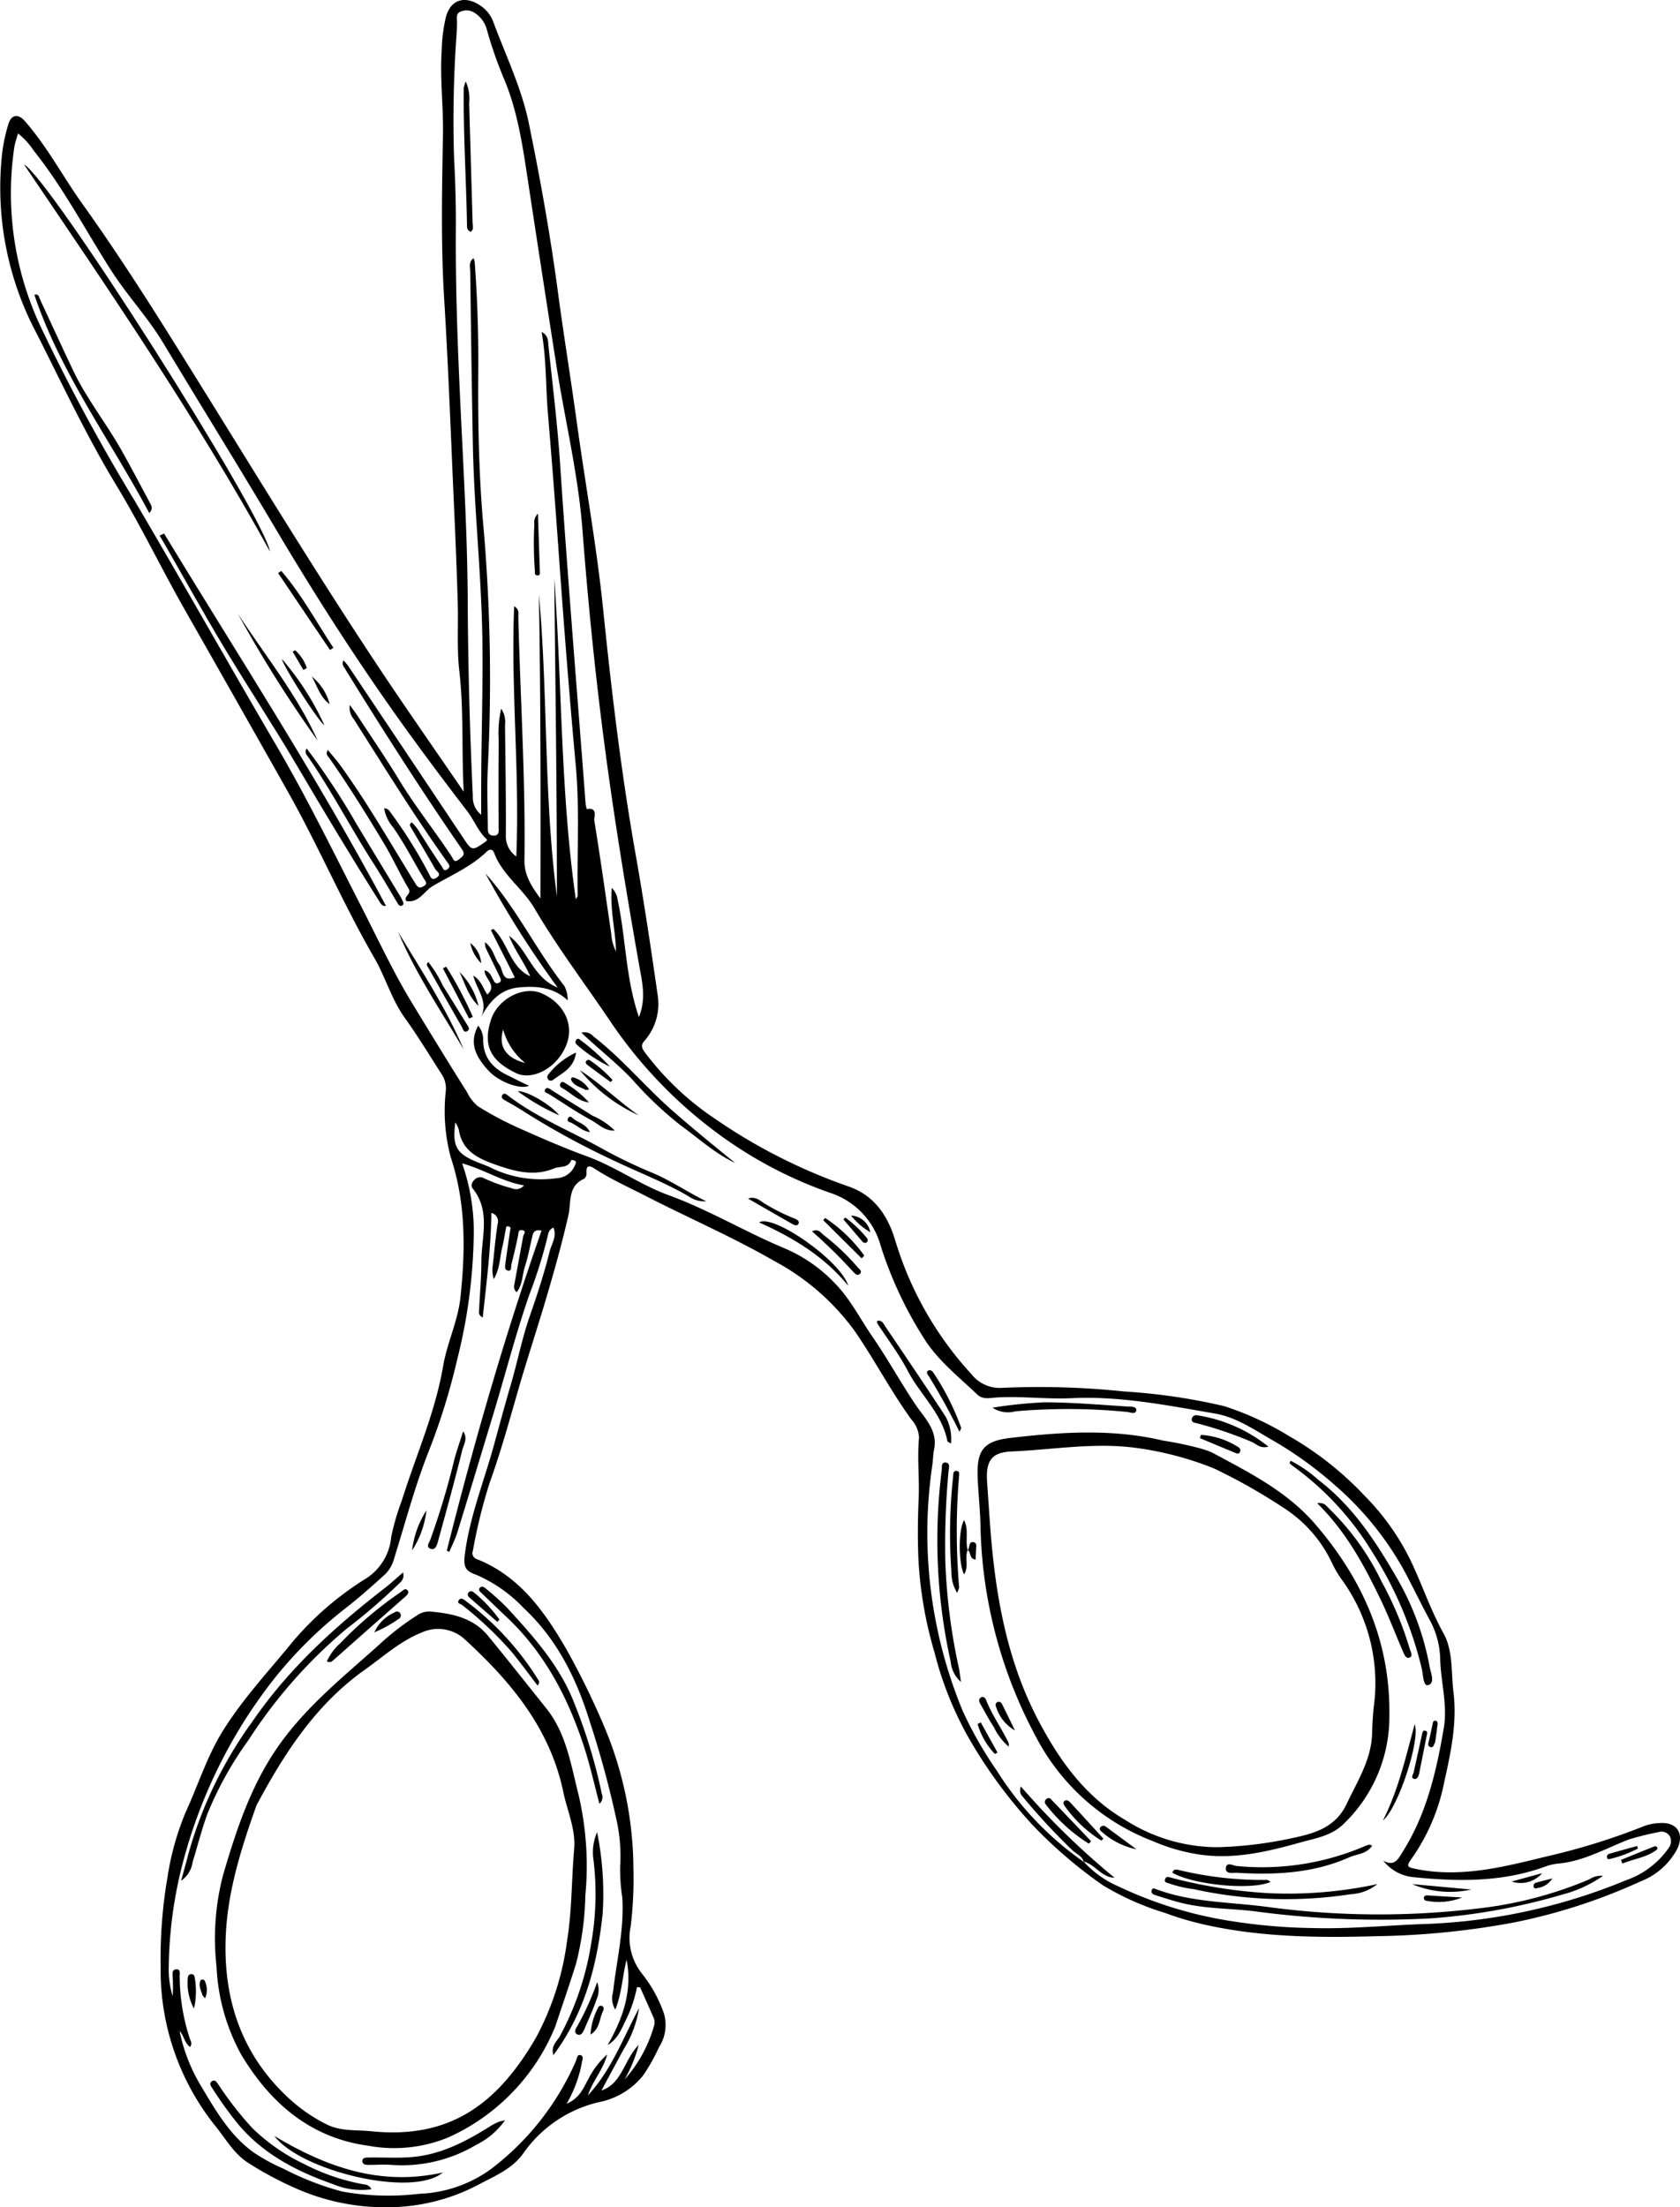 <svg xmlns="http://www.w3.org/2000/svg" viewBox="0 0 201.746 265.045">
  <g>
    <path d="M55.687,95.065c-.269-4.849.024-9.682-.529-14.492-.31-2.694-.105-5.444-.188-8.167q-.171-5.6-.431-11.2c-.379-8.438-.683-16.881-1.2-25.311-.407-6.592-.262-13.173-.145-19.763.06-3.365-.38-6.729-.15-10.1a19.406,19.406,0,0,1,.506-4C54.256-.478,56.364-.435,58.024.925a3.953,3.953,0,0,1,1.207,1.684c1.493,4.035,3.4,7.945,4.271,12.172,1.376,6.7,2.582,13.428,3.486,20.21.69,5.18,1.539,10.339,2.249,15.517,1.039,7.58,2.422,15.1,3.2,22.729,1.006,9.8,2.164,19.585,3.883,29.3.992,5.6,1.839,11.236,2.645,16.871a6.731,6.731,0,0,1-1.594,5.6c-.462.521-.28.874.076,1.369A34.513,34.513,0,0,0,86,134.433a66.806,66.806,0,0,0,15.964,8.058c2.951,1.05,4.581,3.349,5.5,6.314a41.263,41.263,0,0,0,9.189,16.2,4.345,4.345,0,0,0,3.764,1.644,98.44,98.44,0,0,1,14.591.438A72.2,72.2,0,0,1,147,168.845a35.977,35.977,0,0,1,7.782,3.587,39.2,39.2,0,0,1,9.1,7.186,29.4,29.4,0,0,1,5.457,7.643c1.406,2.911,2.413,5.991,3.994,8.841,1.187,2.138.913,4.689,1.208,7.072.456,3.686-.315,7.254-1.1,10.783a23.965,23.965,0,0,1-3.83,9.09c-.783,1.073-.709,1.152.538,1.4,5.334,1.043,10.412-.264,15.529-1.517a79.472,79.472,0,0,0,11.818-3.679,5.878,5.878,0,0,1,1.789-.336c2.038-.16,3.026,1.207,2.13,3.1a8.428,8.428,0,0,1-4.4,3.9,69.225,69.225,0,0,1-15.162,4.925,97.008,97.008,0,0,1-16.455,1.653c-6.715.19-13.467.154-20.1-1.245a37.628,37.628,0,0,1-5.408-1.55,32.776,32.776,0,0,1-7.467-3.329,54.88,54.88,0,0,1-8.472-7.277,58.185,58.185,0,0,1-7.587-10.341,41.655,41.655,0,0,1-4.142-10.328A48.256,48.256,0,0,1,110.3,187.4c-.114-2.476-.09-4.966.019-7.443.108-2.445-.191-4.886.047-7.335a3.594,3.594,0,0,0-.961-2.224c-2.425-3.365-4.354-7.042-6.689-10.462a28.6,28.6,0,0,0-9.764-8.533c-5.017-2.887-10.325-5.176-15.458-7.815-1.992-1.024-4.057-1.946-5.955-3.167-.439-.283-1.209-.832-1.111.469a.8.8,0,0,1-.279.653c-2,.864-1.546,2.874-1.888,4.376-.8,3.5-1.764,6.932-2.787,10.366-1.059,3.554-2.224,7.075-3.25,10.64-1.071,3.719-2.1,7.463-3.419,11.114a62.826,62.826,0,0,0-2.015,8.162.763.763,0,0,0,.505,1.028c5.086,2.031,8.057,6.236,10.666,10.715a93,93,0,0,1,4.761,9.77A44.373,44.373,0,0,1,76.063,224.3a47.333,47.333,0,0,1-.331,7.047A6.88,6.88,0,0,0,77.1,237a16.21,16.21,0,0,1,2.638,4.809,4.905,4.905,0,0,1-.6,4.017,21.773,21.773,0,0,1-1.916,3.4,9,9,0,0,1-5.337,3.206,15.306,15.306,0,0,0-9.029,6.117c-1.285,1.827-3.286,2.675-5.15,3.652a23.588,23.588,0,0,1-11.274,2.847A26.537,26.537,0,0,1,36.29,263.1a41.472,41.472,0,0,1-6.595-3.457c-1.643-1.1-2.591-2.807-3.779-4.288a29.876,29.876,0,0,1-6.624-19.117,57.788,57.788,0,0,1,.842-10.943,32.74,32.74,0,0,1,2.143-7.641c1.52-3.306,2.593-6.807,4.554-9.926,2.421-3.852,5.516-7.145,8.367-10.65a37.231,37.231,0,0,1,8.776-7.546,6.618,6.618,0,0,0,3.006-4.981,28.358,28.358,0,0,1,1.261-4.335c1.688-5.391,4.019-10.577,4.979-16.207.476-2.789,1.78-5.388,2.078-8.257.588-5.67.672-11.239-1.169-16.787a21.512,21.512,0,0,1-.589-8,3.067,3.067,0,0,0-.488-1.944c-1.457-2.279-2.857-4.592-4.44-6.791S46.3,117.345,44.939,115c-3.758-6.5-6.7-13.421-10.384-19.962q-6.1-10.818-12.242-21.607c-2.846-4.983-5.329-10.181-8.3-15.083-3.578-5.9-6.489-12.132-9.59-18.261A37.279,37.279,0,0,1,.286,18.172a20.684,20.684,0,0,1,.706-3.223c.362-1.213,1.178-1.345,2.018-.382,2.676,3.063,4.562,6.676,6.917,9.962,4.954,6.916,9.448,14.14,13.933,21.355,7.1,11.418,14.087,22.9,21.526,34.106C48.752,85.059,52.249,90.042,55.687,95.065ZM130.141,223.57l-.018-.046a12.056,12.056,0,0,0,4.2,3,48.98,48.98,0,0,0,12.321,3.956,68.844,68.844,0,0,0,10.923,1.038c4.653.133,9.292-.358,13.94-.5a69.58,69.58,0,0,0,23.761-5.242,10.351,10.351,0,0,0,5.094-3.843,1.337,1.337,0,0,0,.193-1.381,1.155,1.155,0,0,0-1.358-.559,34.935,34.935,0,0,0-3.547.872c-2.764,1.059-5.37,2.589-8.4,2.9a6.33,6.33,0,0,0-1.553.323c-5.184,1.93-10.543,1.866-15.919,1.323a5.232,5.232,0,0,1-3.669-1.986c1.386.771,1.811-.239,2.344-1.082,2.867-4.539,4.038-9.645,4.927-14.834.483-2.818-.385-5.592-.435-8.4a10.214,10.214,0,0,0-1.31-4.682c-1.107-2.056-2.107-4.17-3.229-6.217a37.662,37.662,0,0,0-8.01-9.79,45.776,45.776,0,0,0-7.753-5.577c-2.15-1.247-4.251-2.678-6.735-3.106-5.7-.979-11.381-2.124-17.223-1.844-3,.145-6.011-.268-9.027-.083-.748.046-1.622.294-2.308-.363-2.259-2.16-4.768-4.111-6.43-6.8a47.013,47.013,0,0,1-5.143-10.995,9.272,9.272,0,0,0-6.137-6.433,50.99,50.99,0,0,1-13.267-6.981,54.738,54.738,0,0,1-12.761-13.12c-3.138-4.692-6.579-9.183-9.438-14.063-1.4-2.381-3.857-3.988-4.849-6.672-.157-.426-.517-.463-.875-.118-1.878,1.81-4.272,2.838-6.479,4.125-1.046.61-1.652,2.081-3.195,1.8-.361-.573.707-.794.284-1.5-1.047-1.757-1.887-3.638-2.939-5.392-2.1-3.5-4.257-6.966-6.6-10.31-.148-.211-.462-.388-.156-.938.537.658,1.06,1.238,1.515,1.867,3.284,4.542,6.056,9.411,9,14.169.317.511.5.607.994.324.524-.3.249-.536.05-.867-1.248-2.061-2.325-4.223-3.717-6.2a4.723,4.723,0,0,1-1.079-2.28c.545-.006.7.432.945.732a55.675,55.675,0,0,1,4.407,7.074c.22.365.3.948.938.527.689-.45.023-.738-.156-1.05-.934-1.631-1.888-3.251-2.846-4.869-.153-.259-.338-.489.027-.727a5.138,5.138,0,0,1,1.026,1.333c.861,1.338,1.72,2.679,2.613,4,.107.158.187.6.618.313.4-.265.28-.512.064-.8-.074-.1-.143-.2-.214-.3C49.636,97.783,46.1,92.046,42.487,86.355a2.075,2.075,0,0,1-.476-1.7c.436.613.72.986.976,1.378,1.652,2.528,3.366,5.02,4.929,7.6,1.931,3.188,4.267,6.089,6.309,9.195.254.385.288.858.922.339.481-.394.758-.567.3-1.228-4.9-7.1-9.537-14.367-14.061-21.709-.148-.239-.385-.51-.123-.933.223.27.417.467.569.693q6.859,10.242,13.706,20.494c1.15,1.727,1.112,1.754,2.83.542.052-.037.077-.114.135-.2-1.067-.93-1.527-2.287-2.37-3.387-3.082-4.019-6.125-8.079-9.039-12.21-4.945-7.013-9.561-14.26-13.944-21.651-4.458-7.518-9.068-14.946-13.576-22.435-1.841-3.057-4.3-5.656-6.22-8.658-3.079-4.814-5.725-9.911-9.308-14.4a8.786,8.786,0,0,0-1.886-2.062c-.169.623-.355,1.123-.438,1.639A37.637,37.637,0,0,0,5.149,39.779,231.38,231.38,0,0,0,16.206,60.186c5.76,9.786,11.33,19.684,17.065,29.484,3.63,6.2,6.771,12.653,10.041,19.04,2.018,3.941,3.886,7.978,6.183,11.753,2.171,3.568,4.349,7.139,6.583,10.672a5.136,5.136,0,0,0,1.3,1.692,39.63,39.63,0,0,0,4.751,2.547c2.767,1.24,5.555,2.454,8.4,3.494,3.407,1.245,6.354,3.406,9.763,4.648,4.823,1.757,9.238,4.428,13.976,6.4a18.221,18.221,0,0,1,6.163,4.359c1.742,1.843,2.891,4.136,4.324,6.214,1.841,2.671,3.4,5.529,5.217,8.222,1.085,1.605,2.661,3.055,2.2,5.33-.127.637-.122,1.3-.22,1.944a55.831,55.831,0,0,0,3.661,29.47,46.465,46.465,0,0,0,4.077,7.143A37.868,37.868,0,0,0,130.141,223.57ZM76.868,238.636l-.372-.028a15.639,15.639,0,0,1-1.259,3.793c-.589,1.155-1.01,2.444-2.268,3.161,1.849-3.21,2.991-6.525,2.28-10.237-.507,1.911-.548,3.928-1.355,5.985a2.532,2.532,0,0,1-.282-2.06c.421-3.795,1.365-7.535,1.115-11.4a22.82,22.82,0,0,1-.257-3.661,20.169,20.169,0,0,0-.481-5.857,117.045,117.045,0,0,0-3.118-11.468c-1.62-5.271-3.954-10.016-8.023-13.809a17.189,17.189,0,0,0-5.577-3.922c-1.234-.456-1.67-.774-1.454-2.454.583-4.539,2.275-8.718,3.472-13.055.681-2.469,1.343-4.944,2.065-7.4.8-2.731,1.335-5.531,2.278-8.228.889-2.543,1.725-5.116,2.374-7.728.22-.888.9-1.8.459-2.852-.565.215-.633.73-.718,1.123a58.743,58.743,0,0,1-2.165,6.881c-1.666,4.781-2.91,9.681-4.38,14.516-1.422,4.681-2.828,9.367-4.27,14.042-.25.809-.643,1.574-.97,2.36l-.31-.128c3.258-12.958,6.955-25.791,11.379-38.437-.7-.156-.963.1-1.074.56-.308,1.265-.531,2.556-.932,3.79-.319.98-.252,2.126-.977,3.04a.838.838,0,0,1-.3-.82c.354-1.96.723-3.918,1.078-5.878.047-.262.463-.661-.142-.749-.474-.069-.408.355-.475.677-.241,1.153-.5,2.3-.8,3.441-.07.267.089.822-.408.74-.456-.076-.348-.567-.3-.921q.265-1.929.554-3.857c.029-.2.144-.415-.132-.511-.4-.139-.358.206-.4.414-.141.676-.229,1.364-.4,2.032-.307,1.2-.253,2.511-1.023,3.87a3.585,3.585,0,0,1-.136-1.571c.2-1.7.328-3.4.6-5.085a1.033,1.033,0,0,0-.753-1.3c-.065,4.244-.581,8.361-1.044,12.567-.59-.323-.443-.715-.426-1.064.091-1.865.261-3.731.263-5.6,0-2.972,1.154-6.089-1.027-8.823-.283-.354-.112-.771.232-1.095a.913.913,0,0,1,1.115-.144,19.68,19.68,0,0,0,3.356,1.205,1.233,1.233,0,0,0,1.447-.346c-2.612-.449-4.794-1.918-7.432-2.649a24.7,24.7,0,0,1,1.387,9.03,64.494,64.494,0,0,1-1.982,14.533,78.426,78.426,0,0,1-3.478,11.169c-1.634,4.152-2.755,8.447-4.083,12.683a4.1,4.1,0,0,1-1.113,1.947c-1.576,1.43-3.163,2.843-4.848,4.15a51.021,51.021,0,0,0-8.272,8.145,59.781,59.781,0,0,0-6.853,10.815,60.477,60.477,0,0,0-4.1,10.772,51.929,51.929,0,0,0-1.889,13.247,10.994,10.994,0,0,0,.472,3.514,18.532,18.532,0,0,0,0-2.285c-.02-.415-.109-.937.466-.94.527,0,.36.532.375.857a24.245,24.245,0,0,0,1.22,7.472c.1.264.324.586.035.986-.7-.471-.729-1.362-1.268-1.914a20.817,20.817,0,0,0,2.554,6.573c1.756,2.937,3.471,5.948,6.322,8a22.531,22.531,0,0,0,3.64,1.983,34.219,34.219,0,0,0,7.04,2.73,31.349,31.349,0,0,0,9.218.266,15.628,15.628,0,0,0,8.584-2.943,32.666,32.666,0,0,0,10.242-13.012c.118-.273.137-.8.53-.7.469.119.221.568.178.924a15.3,15.3,0,0,1-1.831,4.915c1.6-.676,2.011-1.906,2.612-2.964a9.858,9.858,0,0,1,2.262-2.954c-.475,1.844-1.767,3.193-2.312,4.912,2.829-3.028,4.221-6.894,6.14-10.474a13.294,13.294,0,0,1-1.874,4.984q-1.326,2.454-2.647,4.91c2.517-.864,2.677-3.627,4.482-5.485a16.928,16.928,0,0,1-1.7,4.161,16.326,16.326,0,0,0,3.563-6.542,1.362,1.362,0,0,0-.062-.838C77.972,241.083,77.413,239.862,76.868,238.636Zm-.143-116.513c.912-2.268.365-4.314.01-6.332-1.586-9.009-3.067-18.035-4.24-27.1-1.08-8.344-1.91-16.717-2.553-25.109-.509-6.647-2.1-13.129-3.128-19.7q-1.761-11.27-3.471-22.543c-.612-4.057-1.229-8.151-2.867-11.986a49.52,49.52,0,0,1-2.012-5.8,3.425,3.425,0,0,0-1.5-2.026,1.75,1.75,0,0,0-1.625-.142c-.6.208-.465.769-.462,1.254s-.025.975-.049,1.462a144.034,144.034,0,0,0-.3,14.854c.148,2.8.234,5.609.214,8.413-.049,6.621.181,13.234.482,19.846.376,8.278.9,16.55.943,24.841q.059,11.767.614,23.523a2.683,2.683,0,0,0,1,2.257c0-1.855,0-3.576.013-5.3.047-5.31.21-10.622.129-15.93-.12-7.8-1-15.572-1.142-23.376q-.186-10.29-.311-20.582c-.007-.538-.222-1.178.395-1.644a2.325,2.325,0,0,1,.142.473q.477,6.5.426,13.014c-.043,5.971.052,11.948.546,17.886a212.846,212.846,0,0,1,.614,29.565c-.136,2.429-.041,4.872-.015,7.308,0,.431-.049,1.048.625,1.089.793.049.673-.534.671-1.066-.012-3.45-.024-6.9.015-10.35a13.176,13.176,0,0,1,.3-3.833,2.952,2.952,0,0,1,.456,2c.05,4.458.13,8.916.1,13.373A2.94,2.94,0,0,0,62,102.84c.426-10.076-.664-20-.257-30.044.659.379.488.891.5,1.292.236,9.738.875,19.465.735,29.212-.025,1.7.766,3.047,1.921,4.583.033-12.38.023-24.445-.183-36.517,1.1,12.073.566,24.24,2.162,36.279,0-12.721-.185-25.438-.316-38.164.937,12.782.74,25.632,2.586,38.521.129-.263.222-.364.22-.462-.082-5.233.249-10.479-.232-15.7-.8-8.674-1.466-17.356-2.084-26.044q-.578-8.1-1.259-16.2c-.271-3.2-.166-6.416-.751-9.736.846.44.763,1.144.821,1.688.5,4.694,1.078,9.385,1.392,14.093.911,13.631,2.035,27.245,3.069,40.867a3.439,3.439,0,0,0,.14.645c1.372-.247.836.96.908,1.4.736,4.512,1.363,9.042,2.029,13.566a5.422,5.422,0,0,0,.574,2.123c-.045-2.5-.737-4.953-.511-7.63a2.406,2.406,0,0,1,.7,1.409C75.167,112.626,75.11,117.423,76.725,122.123Zm-22.046,12.65c-.37,2.879.1,3.721,2.583,4.755.6.251,1.237.449,1.813.755a13.719,13.719,0,0,0,7.813,1.19,2.463,2.463,0,0,0,2.155-1.557c.082-.175.215-.389-.01-.537a.762.762,0,0,0-.437-.078c-.367,1.012-1.35.706-2.055,1-2.284.947-4.507.422-6.666-.324s-4.361-1.583-4.779-4.329A3.563,3.563,0,0,0,54.679,134.773Z"/>
    <path d="M138.416,221.07a26.531,26.531,0,0,1-14.009-12.508,55.73,55.73,0,0,1-6.664-25.394c-.05-1.837-.237-3.669-.329-5.5-.169-3.411.562-4.613,3.894-5,6.124-.717,12.279-1.131,18.386.323a39.14,39.14,0,0,1,4.2.868,11.583,11.583,0,0,1,1.627.542c4.477,2.406,9.04,4.68,12.447,8.648,5.667,6.6,9,14.088,8.878,22.927a17.825,17.825,0,0,1-5.577,13.116c-1.42,1.367-3.387,1.665-5.153,2.16-3.876,1.087-7.819,2.026-11.923,1.46A22.456,22.456,0,0,1,138.416,221.07Zm7.369-44.741a38.8,38.8,0,0,0-9.7-2.511c-4.855-.593-9.7.255-14.534.469-2.141.094-3.2.772-3.019,3.551.091,1.424.195,2.847.291,4.271.573,8.508,1.84,16.832,5.895,24.521,2.551,4.836,5.649,9.148,10.466,11.944a20.606,20.606,0,0,0,11.017,3.235,47.9,47.9,0,0,0,8.478-.986c2.728-.575,5.585-1.137,7.031-4.2,1.294-2.737,2.964-5.3,3.061-8.461.035-1.144.092-2.292.23-3.426a21.156,21.156,0,0,0-3.887-15.08,13.232,13.232,0,0,1-1.119-1.885,15.862,15.862,0,0,0-5.888-6.736A69.1,69.1,0,0,0,145.785,176.329Z"/>
    <path d="M59.05,122.193c.917-2.342,3.877-3.83,5.968-2.927,2.679,1.157,3.945,3.724,3.017,6.141-1.1,2.875-4.131,4.4-6.086,3.439C59.292,127.547,57.743,125.843,59.05,122.193Zm1.372,1.437c-.6,2.017.306,3.4,2.658,4.019A7.815,7.815,0,0,1,60.422,123.63Z"/>
    <path d="M19.7,64.067c9.008,14.817,18.469,29.361,26.653,44.709-.5.089-.653-.313-.859-.639-3.389-5.352-6.642-10.784-9.858-16.242-2.826-4.8-5.9-9.442-8.765-14.216-2.442-4.07-4.737-8.228-7.1-12.346-.2-.343-.406-.679-.609-1.019Z"/>
    <path d="M63.67,117.228c-.737-1.722-1.884-3.14-2.536-4.855,2.273,1.682,2.788,4.975,5.843,6.223A118.3,118.3,0,0,1,58.3,104.889c3.7,4.118,6.064,9.162,9.462,13.488a3.586,3.586,0,0,1,.41,1.745c-1.7-1.589-3.732-1.746-5.833-1.554-2.233.2-3.53,1.65-4.582,3.586.929-1.876-.466-3.256-.929-5.007.972.592,1.15,1.48,1.69,2.273,1.246-1.116-.36-1.9-.331-2.9.666.15.79.7,1.034,1.115.148.254.258.549.635.4.48-.2.254-.536.121-.815-.545-1.144-1.112-2.277-1.658-3.42a2.863,2.863,0,0,1-.081-.657c1.033.764,1.109,1.892,1.712,2.664.492.632.269,2.169,1.871,1.558l-2.867-5.669.283-.158C61.026,113.182,61.232,116.137,63.67,117.228Z"/>
    <path d="M32.436,66.249c-8.88-16.12-19.257-31.287-29.555-46.5C6,21.427,31.5,61.5,32.436,66.249Z"/>
    <path d="M192.492,225.252a14.952,14.952,0,0,1-4.769,2.213,74.579,74.579,0,0,1-15.976,2.894,113.538,113.538,0,0,1-20.678-.8c-3.011-.418-6.091-.306-9.07-1.028-1.107-.269-2.191-.633-3.28-.972-.282-.088-.547-.263-.4-.628.111-.27.341-.145.52-.078,4.33,1.616,8.924,1.528,13.415,2.135a99.883,99.883,0,0,0,25.394.161,47.876,47.876,0,0,0,13.225-3.488A2.436,2.436,0,0,1,192.492,225.252Z"/>
    <path d="M154.993,175.408a15.294,15.294,0,0,1,3.324,2.293c4.2,3.2,7,7.558,9.577,12.039a33.248,33.248,0,0,1,3.8,10.469c.136.717.674,1.916-.216,2.145-.556.144-.583-1.248-.738-1.972a46.161,46.161,0,0,0-5.965-14.037,35.42,35.42,0,0,0-9.6-10.367,3.6,3.6,0,0,1-.327-.3Z"/>
    <path d="M115.4,201.964a3.612,3.612,0,0,1-1.232-2.417,67.16,67.16,0,0,1-1.077-23.013c.043-.336-.106-1,.517-.908.529.081.33.651.3,1.033a96.443,96.443,0,0,0-.387,10.8,71.02,71.02,0,0,0,1.624,12.815C115.24,200.731,115.284,201.206,115.4,201.964Z"/>
    <path d="M17.925,61.6c-4.672-8.75-10.619-16.726-13.8-26.2.547-.148.54.246.645.47,1.354,2.9,2.672,5.811,4.052,8.7,1.594,3.333,3.92,6.228,5.729,9.432,1.187,2.1,2.31,4.24,3.444,6.37C18.174,60.7,18.44,61.083,17.925,61.6Z"/>
    <path d="M158.174,180.5c.9-.127,1.147.39,1.471.689a30.763,30.763,0,0,1,6.294,8.783,41.244,41.244,0,0,1,3.354,8.023c.1.366.457.891-.079,1.061-.4.126-.606-.456-.757-.8-.886-2.028-1.663-4.107-2.621-6.1C163.839,188,161.673,183.946,158.174,180.5Z"/>
    <path d="M165.405,226.24a5.5,5.5,0,0,1-3.186,1.213,51.547,51.547,0,0,1-18.884-.608,14,14,0,0,1-2.834-.65c-.262-.117-.78-.1-.575-.583.166-.391.548-.169.866-.1a58.867,58.867,0,0,0,11.737,1.826A50.983,50.983,0,0,0,165.405,226.24Z"/>
    <path d="M84.809,144.247a3.179,3.179,0,0,1-2.072-.57c-2.794-1.642-5.816-2.792-8.729-4.177a95.466,95.466,0,0,1-11.286-6.149c-.715-.466-1.472-.867-2.206-1.3-.241-.143-.368-.351-.163-.6.162-.2.378-.108.544.02,3.579,2.77,7.8,4.412,11.7,6.616a59.5,59.5,0,0,0,5.879,2.8C80.667,141.828,82.645,143.2,84.809,144.247Z"/>
    <path d="M69.825,124.006a1.387,1.387,0,0,1,1.442.447c3.473,2.7,6.282,6.112,9.58,9,2.43,2.126,4.935,4.169,7.457,6.208-2.414-1.135-4.371-2.938-6.5-4.476a43.8,43.8,0,0,1-5.925-5.62C74.03,127.624,71.9,125.983,69.825,124.006Z"/>
    <path d="M36.824,89.87A85.99,85.99,0,0,1,42.8,98.925q2.624,4.356,5.261,8.7a3.053,3.053,0,0,1,.233.432c.086.218.285.508.019.661-.329.188-.488-.125-.64-.379-.9-1.506-1.771-3.033-2.721-4.507C42.2,99.577,39.886,95.055,37,90.881,36.829,90.629,36.522,90.41,36.824,89.87Z"/>
    <path d="M164.79,221.611c-.709,1.06-1.84,1-2.729,1.4-4.333,1.932-8.917,2.149-13.553,1.871-.425-.026-1.337.2-1.3-.528.05-.852.867-.329,1.286-.287a31.368,31.368,0,0,0,15.314-2.344,5.383,5.383,0,0,1,.572-.212C164.451,221.49,164.537,221.544,164.79,221.611Z"/>
    <path d="M105.372,158.6c.577-.1.753.406.977.738,2.422,3.575,4.845,7.15,7.207,10.765a5.718,5.718,0,0,1,.648,3.232c-.253-.154-.416-.2-.43-.269-.641-3.352-3.275-5.587-4.77-8.465-1.009-1.942-2.354-3.71-3.557-5.55C105.351,158.9,105.275,158.778,105.372,158.6Z"/>
    <path d="M38.148,88.936a151.971,151.971,0,0,1-9.582-15.245C31.838,78.725,35.666,83.409,38.148,88.936Z"/>
    <path d="M130.141,223.57c-.2-.73-.924-.965-1.4-1.43a77.054,77.054,0,0,1-5.966-6.447c-.181-.223-.38-.429-.191-1.186a93.481,93.481,0,0,0,11.263,10.975c-1.6-.061-2.335-1.606-3.727-1.96Z"/>
    <path d="M119.186,169.034a55.69,55.69,0,0,1,6.225-.647c3.317.011,6.634.287,9.947.506.371.025,1.145-.052,1.09.445-.063.572-.761.231-1.143.2a72.756,72.756,0,0,0-13.356-.071A3.373,3.373,0,0,1,119.186,169.034Z"/>
    <path d="M114.951,191.284a4.672,4.672,0,0,1-.7-2.595,63.14,63.14,0,0,1,.207-11.378c.025-.3-.022-.74.449-.682.375.046.272.4.259.691a79.434,79.434,0,0,0,.008,13.214C115.2,190.715,115.067,190.915,114.951,191.284Z"/>
    <path d="M47.818,111.918c2.774,4.616,5.758,9.113,7.867,14.1C52.96,121.38,49.912,116.919,47.818,111.918Z"/>
    <path d="M152.592,225.975c-2.316,1.04-9.251.36-11.787-1.09.051-.408.381-.422.645-.365a42.721,42.721,0,0,0,10.7,1.218C152.253,225.734,152.359,225.845,152.592,225.975Z"/>
    <path d="M101.861,154.393c-2.866-3.517-6.608-5.777-10.7-7.607C92.792,145.7,101,151.4,101.861,154.393Z"/>
    <path d="M57.425,123.164a2.689,2.689,0,0,1,.6,1.566c-.046,2.229,1.138,3.56,3.074,4.461.8.375,1.583.828,2.439,1.178-1.036.5-3.558-.426-4.8-1.731C56.857,126.664,56.419,125.015,57.425,123.164Z"/>
    <path d="M152.33,173.718c-1.045.251-1.458-.336-1.992-.565a46.74,46.74,0,0,0-6.579-2.242c-.3-.079-.718-.087-.642-.553a.55.55,0,0,1,.667-.41A18.06,18.06,0,0,1,152.33,173.718Z"/>
    <path d="M169.884,207.039c.722,1.852-2,10.107-3.813,11.562C167.935,214.943,168.819,210.961,169.884,207.039Z"/>
    <path d="M39.629,78.051q-3.117-4.617-6.232-9.235l.382-.255c2.455,2.824,4.2,6.125,6.253,9.22Z"/>
    <path d="M130.749,221.384a19.564,19.564,0,0,1-5.155-4.7.437.437,0,0,1,.053-.652.371.371,0,0,1,.546,0q2.422,2.524,4.834,5.06Z"/>
    <path d="M73.829,135.762c-1.259.045-1.975-.8-2.818-1.25-1.749-.938-3.392-2.074-5.079-3.129-.223-.14-.677-.218-.469-.558.223-.365.533-.078.822.106,1.612,1.027,3.249,2.015,4.863,3.038A8.7,8.7,0,0,1,73.829,135.762Z"/>
    <path d="M76.694,133.927a19.8,19.8,0,0,1-7.065-5.423C72.135,130.121,74.27,132.224,76.694,133.927Z"/>
    <path d="M51.426,115.513a14.139,14.139,0,0,1,1.748,2.836c.956,1.515,1.893,3.042,2.837,4.564.187.3.527.682.065.921-.408.21-.505-.334-.642-.571-1.345-2.332-2.662-4.681-3.977-7.031C51.351,116.043,51.1,115.846,51.426,115.513Z"/>
    <path d="M97.511,147.859c.8-.38,1.06.2,1.417.458a27.458,27.458,0,0,1,4.114,3.915c.152.17.531.415.241.709-.311.315-.562.044-.806-.2A59.37,59.37,0,0,0,97.511,147.859Z"/>
    <path d="M38.96,87.091c-.8-.548-4.973-7.145-5.11-7.963A33.279,33.279,0,0,1,38.96,87.091Z"/>
    <path d="M115.225,171.934c-1.157-2.347-2.356-4.51-3.649-6.62-.146-.238-.424-.489-.125-.726.2-.158.5.02.629.231a30.49,30.49,0,0,1,3.342,6.622C115.45,171.527,115.34,171.657,115.225,171.934Z"/>
    <path d="M132.26,221.019a15.236,15.236,0,0,1-4.37-4.112c-.141-.18-.3-.472-.045-.661.227-.17.5.006.659.174,1.344,1.445,2.67,2.907,4,4.363Z"/>
    <path d="M116.2,186.124c-.374.922.182,1.993-.433,2.934-.678-1.377-.692-5.331,0-6.527.621,1.2.094,2.489.455,3.646Z"/>
    <path d="M121.137,209.737a7.072,7.072,0,0,1-1.785-2.341c-.6-.914-1.115-1.886-1.654-2.84-.15-.267-.182-.583.13-.745.258-.134.486.064.578.3.72,1.82,1.866,3.415,2.714,5.166A1.642,1.642,0,0,1,121.137,209.737Z"/>
    <path d="M69.176,126.389c-.26,1.891-1.649,2.44-2.729,3.261a.427.427,0,0,1-.566.022.47.47,0,0,1-.018-.674A9.064,9.064,0,0,1,69.176,126.389Z"/>
    <path d="M103.473,151.1l-4.619-4.59.246-.257a18.222,18.222,0,0,1,4.689,4.52Z"/>
    <path d="M169.573,226.24l7.109.652A11.636,11.636,0,0,1,169.573,226.24Z"/>
    <path d="M56.329,122.3q-1.571-3.012-3.139-6.024l.39-.2a46.931,46.931,0,0,1,3.2,6.032Z"/>
    <path d="M144.223,172.3a9.353,9.353,0,0,1,4.515,1.491.425.425,0,0,1,.179.53c-.1.245-.3.252-.5.169q-2.166-.893-4.326-1.8Z"/>
    <path d="M170.759,208.3c.068-.227.058-.562.408-.475.315.077.205.368.156.609-.305,1.507-.595,3.017-.9,4.524-.067.329-.265.749-.6.652-.462-.132-.115-.529-.053-.815Z"/>
    <path d="M89.832,143.924c.976-.333,1.489.332,2.137.687a22.861,22.861,0,0,0,3.486,1.724c.286.1.568.323.443.6-.146.324-.5.185-.753.041Q92.486,145.459,89.832,143.924Z"/>
    <path d="M136.476,222.062a8.992,8.992,0,0,1-4.154-2.09c-.16-.119-.4-.363-.129-.609a.444.444,0,0,1,.568-.046C134,220.225,135.238,221.145,136.476,222.062Z"/>
    <path d="M73.255,128.089a16.893,16.893,0,0,1-4.018-2.677.4.4,0,0,1-.029-.558.252.252,0,0,1,.414-.016A24.119,24.119,0,0,1,73.255,128.089Z"/>
    <path d="M67.147,133.925a26.173,26.173,0,0,1-4.972-2.887C63.227,130.941,66.164,132.65,67.147,133.925Z"/>
    <path d="M175.584,227.851a7.641,7.641,0,0,1-4.412.365.347.347,0,0,1-.167-.413c.085-.222.294-.218.51-.2C172.816,227.687,174.118,227.762,175.584,227.851Z"/>
    <path d="M121.885,207.789a4.887,4.887,0,0,1-2.262-2.82c-.1-.224-.105-.511.214-.6.291-.081.435.123.55.361C120.882,205.752,121.385,206.77,121.885,207.789Z"/>
    <path d="M55.181,116.717a8.515,8.515,0,0,1,2.282,4.061C56.256,119.678,55.853,118.124,55.181,116.717Z"/>
    <path d="M70.729,132.377c-1.333-.14-2.173-1.174-3.27-1.751a.38.38,0,0,1-.161-.531c.183-.316.462-.121.631-.008A12.3,12.3,0,0,1,70.729,132.377Z"/>
    <path d="M194.655,223.338c1.346-.548,2.691-1.1,4.041-1.636a.324.324,0,0,1,.3.1c.123.248-.087.349-.256.464-1.2.81-2.621.966-3.909,1.512Z"/>
    <path d="M101.5,146.2a13.084,13.084,0,0,1,2.575,2.44.346.346,0,0,1-.007.54c-.182.135-.382.051-.533-.125q-1.124-1.314-2.251-2.625Z"/>
    <path d="M117.775,206.817l2.011,3.624-.309.176a8.724,8.724,0,0,1-2.079-3.6Z"/>
    <path d="M73.338,129.94c-.922-.676-1.85-1.346-2.761-2.037-.132-.1-.342-.279-.191-.486a.355.355,0,0,1,.541-.039,15.214,15.214,0,0,1,2.632,2.3Z"/>
    <path d="M39.585,84.549c-1.153-.821-1.483-2.173-2.151-3.318A6.3,6.3,0,0,1,39.585,84.549Z"/>
    <path d="M172.338,209.234c-.174.269-.186.683-.581.548-.356-.121-.236-.436-.167-.72.168-.7.316-1.407.463-2.113.035-.166.073-.326.271-.33.274-.006.335.222.314.413C172.552,207.786,172.436,208.536,172.338,209.234Z"/>
    <path d="M196.7,221.967a14.532,14.532,0,0,1-3.411,1.266c-.161.062-.315-.064-.32-.258-.007-.245.18-.347.375-.4,1.079-.31,2.161-.61,3.242-.915Z"/>
    <path d="M181.537,225.93l3.651-1A3.385,3.385,0,0,1,181.537,225.93Z"/>
    <path d="M104.514,147.963a8.382,8.382,0,0,1-2.313-2A2.479,2.479,0,0,1,104.514,147.963Z"/>
    <path d="M70.843,135.953c-1.089-.184-1.666-.972-2.508-1.232-.2-.063-.224-.33-.071-.515a.279.279,0,0,1,.428-.019C69.29,134.815,70.33,134.869,70.843,135.953Z"/>
    <path d="M116.225,186.177a2.907,2.907,0,0,0,.183-.565c.033-.293.169-.465.456-.435s.391.238.373.523c-.032.508-.05,1.018-.076,1.566-.814-.055-.518-.892-.958-1.14Z"/>
    <path d="M57.79,115.666a4.738,4.738,0,0,1-1.315-2.428A3.392,3.392,0,0,1,57.79,115.666Z"/>
    <path d="M36.432,80.449l-1.286-2.2.3-.166a4.956,4.956,0,0,1,1.4,2.136Z"/>
    <path d="M186.418,225.555a2.48,2.48,0,0,1-1.768,1.149c-.182.051-.418.137-.479-.161a.38.38,0,0,1,.278-.469C185.1,225.89,185.761,225.726,186.418,225.555Z"/>
    <path d="M70.753,130.83c-.242.022-.371.077-.446.035-.614-.348-1.4-.473-1.725-1.207-.071-.16.126-.326.29-.279A3.3,3.3,0,0,1,70.753,130.83Z"/>
    <path d="M66.7,243.287a24.863,24.863,0,0,1-12.857,13.367,17.066,17.066,0,0,1-9.63,1c-7.028-.95-11.822-5.218-15.263-10.969A24.211,24.211,0,0,1,26,236.106a30.073,30.073,0,0,1,.784-10.939c1.69-5.761,3.537-11.387,7.249-16.329,3.283-4.372,7.451-7.714,11.441-11.294a32.325,32.325,0,0,1,4.546-3.534,2.589,2.589,0,0,1,1.61-.5c2.639.229,5.186.735,6.982,2.924,2.357,2.873,4.659,5.79,6.982,8.692,2.432,3.039,2.965,6.792,3.886,10.4a37.518,37.518,0,0,1,.812,12.073,35.828,35.828,0,0,1-1.126,8.23C68.384,238.323,67.527,240.8,66.7,243.287ZM30.812,216.758c-2.031,5.68-3.6,10.878-3.725,16.377-.169,7.345,2.11,13.764,7.6,18.825a19.318,19.318,0,0,0,4.585,3.157c1.7.833,3.523.617,5.291.8,9.306.955,15.092-3.095,19.819-11.269a33.588,33.588,0,0,0,3.7-11.5c.612-3.7.544-7.408.865-11.105.207-2.384-.822-4.572-1.3-6.85-1.609-7.733-6.415-13.408-12.015-18.508a4.742,4.742,0,0,0-4.975-.662c-2.579,1.024-4.624,2.9-6.858,4.486C37.738,204.81,33.967,210.871,30.812,216.758Z"/>
    <path d="M21.752,225.836c.323-1.185.6-2.137.841-3.1a49.664,49.664,0,0,1,7.689-15.98c4.383-6.4,9.942-11.425,15.962-16.095.718-.557,1.385-1.179,2.16-1.843.213.855-.343,1.181-.705,1.55a68.735,68.735,0,0,1-6.029,5.173,59.3,59.3,0,0,0-11.811,13.378,42.141,42.141,0,0,0-4.976,8.951c-.682,1.873-1.161,3.821-1.755,5.728A3.229,3.229,0,0,1,21.752,225.836Z"/>
    <path d="M71.981,216.592c-.6-2.271-1.1-4.529-1.806-6.719-1.932-5.991-4.788-11.452-9.461-15.817-.983-.918-1.94-1.862-2.916-2.788-.185-.176-.4-.351-.181-.6.2-.237.469-.128.655.033a30.666,30.666,0,0,1,2.544,2.278c3.185,3.457,6.348,6.96,8.1,11.413a64.6,64.6,0,0,1,3.353,11A1.043,1.043,0,0,1,71.981,216.592Z"/>
    <path d="M66.459,246.776c-.343-1.113.424-1.66.759-2.246A34.913,34.913,0,0,0,71,233.328a34.141,34.141,0,0,0,.275-9.967,6.044,6.044,0,0,1,.43-3.353,37.4,37.4,0,0,1,.667,9.78C71.73,235.8,70.285,241.619,66.459,246.776Z"/>
    <path d="M44.594,262.885a8.707,8.707,0,0,1-4.632-.627c-4.424-1.554-8.526-3.68-11.562-7.433a47.256,47.256,0,0,1-2.9-4.061c-.188-.292-.421-.582-.06-.841.392-.281.6.147.771.367a40.88,40.88,0,0,0,4.1,5.261,23.124,23.124,0,0,0,6.178,4.285,25.368,25.368,0,0,0,7.257,2.47A.955.955,0,0,1,44.594,262.885Z"/>
    <path d="M60.644,254.6a9.15,9.15,0,0,1-3.418,2.927,17.461,17.461,0,0,1-10.179,2.434c-.926-.075-1.864-.006-2.8,0-.352,0-.726-.055-.728-.465,0-.438.444-.416.733-.421,1.784-.032,3.581.093,5.351-.072,3.489-.324,6.5-1.938,9.408-3.776a7,7,0,0,1,.874-.44A6.348,6.348,0,0,1,60.644,254.6Z"/>
    <path d="M32.947,256.487c6.219,3.726,12.728,6.069,20.232,4.383C49.505,263.961,36.059,260.65,32.947,256.487Z"/>
    <path d="M39.252,199.49a6.707,6.707,0,0,1,1.631-2.194,45.732,45.732,0,0,1,7.229-6.113c.253-.184.556-.542.831-.215.236.281-.057.568-.32.8q-4.246,3.731-8.474,7.482C39.9,199.466,39.685,199.726,39.252,199.49Z"/>
    <path d="M55.613,171.87c.615.866.054,1.617-.106,2.275-.9,3.675-1.918,7.321-2.918,10.971-.114.417-.3,1.033-.839.868-.683-.209-.192-.746-.067-1.124a91.642,91.642,0,0,0,2.7-8.882C54.685,174.62,55.177,173.305,55.613,171.87Z"/>
    <path d="M64.559,202.4c-1.085-1.414-2.079-2.784-3.153-4.087a43.592,43.592,0,0,0-5.919-5.588c-.181-.152-.672-.168-.38-.584.2-.291.451-.186.724.029a34.391,34.391,0,0,1,8.849,9.615C64.769,201.942,64.79,202.087,64.559,202.4Z"/>
    <path d="M71.712,238.01a2.665,2.665,0,0,1-.071,2.066c-.416,1.239-.977,2.43-1.487,3.638-.147.348-.385.748-.79.59-.467-.182-.282-.642-.079-.939A33.18,33.18,0,0,0,71.712,238.01Z"/>
    <path d="M59.717,194.746c-1.136-.989-2.274-1.974-3.4-2.971a.4.4,0,0,1,.5-.624,16.266,16.266,0,0,1,3.16,3.33Z"/>
    <path d="M23.294,241.188a6.479,6.479,0,0,1-.742-3.672c.013-.192.075-.4.328-.451a.371.371,0,0,1,.476.266A9.273,9.273,0,0,1,23.294,241.188Z"/>
    <path d="M51.209,181.366a11.038,11.038,0,0,1-1.724,4.808A11.381,11.381,0,0,1,51.209,181.366Z"/>
    <path d="M44.952,196.012a4.744,4.744,0,0,1,2.428-2.394.458.458,0,0,1,.659.072.491.491,0,0,1-.2.733A15.7,15.7,0,0,1,44.952,196.012Z"/>
    <path d="M70.916,244.308a7.648,7.648,0,0,1,.793-3c.115-.252.246-.586.6-.422.261.121.2.419.087.648C71.959,242.428,72.052,243.606,70.916,244.308Z"/>
    <path d="M24.621,239.955c-.206-.256-.275-.307-.3-.373-.192-.6-.544-1.2-.2-1.849a.5.5,0,0,1,.427.047A2.477,2.477,0,0,1,24.621,239.955Z"/>
    <path d="M55.929,9.781a5.149,5.149,0,0,1,.411,2.645q.21,7.164.415,14.329a4.486,4.486,0,0,1,.027.73c-.018.134-.168.249-.259.372-.121-.1-.282-.171-.352-.3a1.037,1.037,0,0,1-.09-.477c-.09-5.516-.459-11.026-.387-16.546A4.213,4.213,0,0,1,55.929,9.781Z"/>
    <path d="M64.6,61.675c.084,2.551.157,4.8.233,7.051.008.23-.027.4-.322.367-.382-.048-.259-.357-.282-.569a44.082,44.082,0,0,1-.06-5.572A1.471,1.471,0,0,1,64.6,61.675Z"/>
  </g>
</svg>
